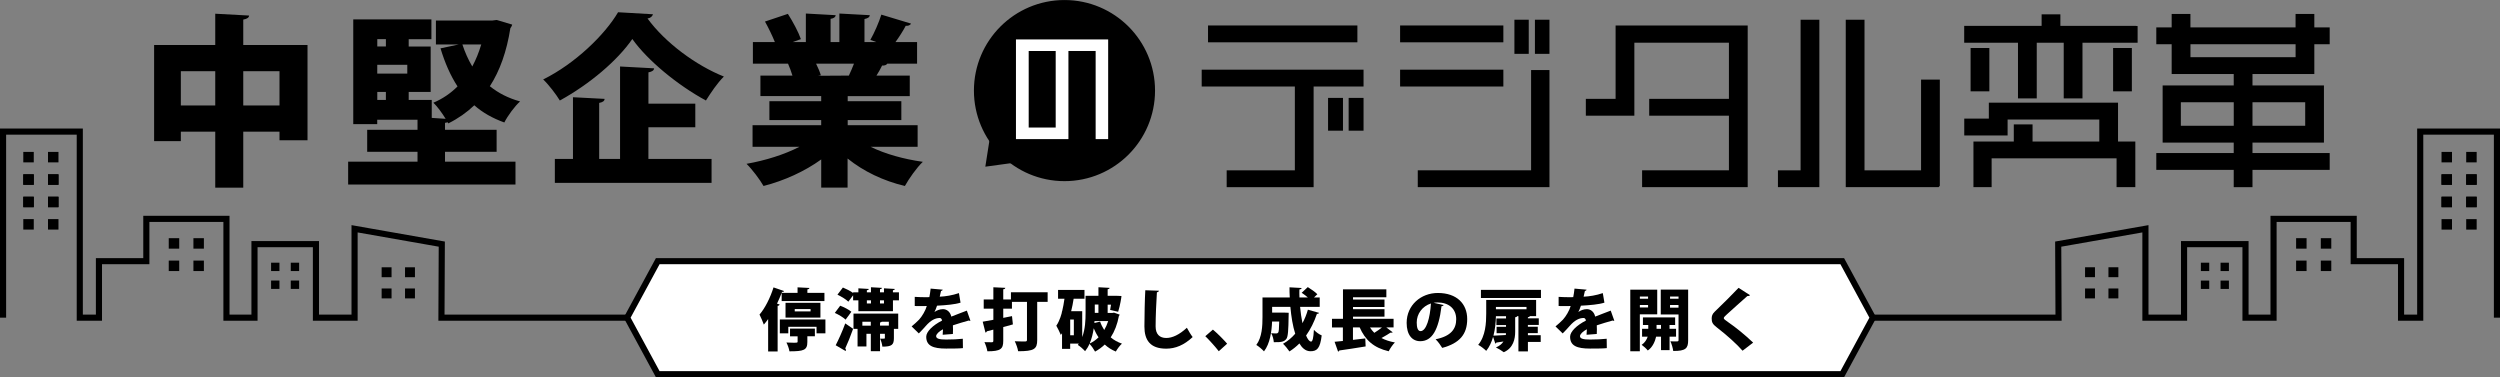 <?xml version="1.0" encoding="UTF-8"?>
<svg id="_レイヤー_2" data-name="レイヤー_2" xmlns="http://www.w3.org/2000/svg" viewBox="0 0 816.62 123.23">
  <rect x="0" y="0" width="816.62" height="123.23" fill="#808080" stroke="none"/>
  <defs>
    <style>
      .cls-1 {
        stroke: #fff;
        stroke-width: 1.3px;
      }

      .cls-1, .cls-2, .cls-3, .cls-4, .cls-5, .cls-6 {
        stroke-miterlimit: 10;
      }

      .cls-1, .cls-5 {
        fill: #fff;
      }

      .cls-2 {
        stroke-width: 1.3px;
      }

      .cls-2, .cls-3, .cls-4, .cls-5, .cls-6 {
        stroke: #000;
      }

      .cls-3 {
        stroke-width: 1.58px;
      }

      .cls-4 {
        stroke-width: 1.42px;
      }

      .cls-5, .cls-6 {
        stroke-width: 2px;
      }

      .cls-6 {
        fill: none;
      }
    </style>
  </defs>
  <g id="_コンテンツ" data-name="コンテンツ">
    <g>
      <g>
        <g>
          <g>
            <path class="cls-4" d="M444.69,27.55h-16.31v32.88h-26.98v-4.08h22.27v-28.8h-30.43v-4.08h51.45v4.08ZM442.68,13.11h-47.37v-4.08h47.37v4.08ZM437.97,41.98h-3.45v-9.29h3.45v9.29ZM444.69,41.98h-3.45v-9.29h3.45v9.29Z"/>
            <path class="cls-4" d="M490.36,13.11h-32.31v-4.08h32.31v4.08ZM490.36,27.55h-32.31v-4.08h32.31v4.08ZM505.42,23.59v36.83h-41.6v-4.08h37.02V23.59h4.58ZM498.65,16.88h-3.26V7.15h3.26v9.73ZM505.42,16.88h-3.33V7.15h3.33v9.73Z"/>
            <path class="cls-4" d="M570.17,60.42h-33.07v-4.08h28.36v-19.26h-26.04v-4.08h26.04V13.24h-32.31v23.84h-14.43v-4.08h9.72V9.04h41.73v51.39Z"/>
            <path class="cls-4" d="M588.87,7.15h4.71v53.27h-12.11v-4.08h7.4V7.15ZM632.92,60.42h-29.3V7.15h4.71v49.19h19.89v-29.62h4.71v33.69Z"/>
            <path class="cls-4" d="M697.54,9.16v4.08h-18.01v18.2h-4.71V13.24h-10.23v18.2h-4.71V13.24h-17.57v-4.08h25.29v-3.76h4.71v3.76h25.22ZM691.14,46.93h5.65v13.49h-4.71v-9.41h-42.23v9.41h-4.52v-13.49h13.18v-5.58h4.71v5.58h23.22v-8.6h-31.37v5.21h-12.74v-4.08h8.03v-5.21h40.78v12.67ZM649.11,16.38v12.74h-4.71v-12.74h4.71ZM695.66,16.38v12.74h-4.71v-12.74h4.71Z"/>
            <path class="cls-4" d="M735.06,23.47v5.15h23.34v17.25h-23.34v4.83h25.22v4.08h-25.22v5.65h-4.71v-5.65h-25.29v-4.08h25.29v-4.83h-23.22v-17.25h23.22v-5.15h-20.27v-9.73h-5.02v-4.08h5.02v-4.39h4.71v4.39h35.76v-4.39h4.71v4.39h5.02v4.08h-5.02v9.73h-20.2ZM730.36,41.79v-9.1h-18.7v9.1h18.7ZM714.8,19.39h35.76v-5.65h-35.76v5.65ZM735.06,32.69v9.1h18.64v-9.1h-18.64Z"/>
          </g>
          <g>
            <circle class="cls-2" cx="347.71" cy="29.59" r="28.93"/>
            <polyline class="cls-3" points="344.23 50.59 322.8 53.52 326.1 32.46"/>
            <path class="cls-1" d="M361.33,44.79h-2.79v-28.79h-10.19v28.79h-15.84V13.53h28.82v31.27ZM345.49,16.01h-10.12v26.3h10.12v-26.3Z"/>
          </g>
        </g>
        <polygon class="cls-5" points="601.77 85.31 214.85 85.31 204.85 103.77 214.85 122.23 601.77 122.23 611.77 103.77 601.77 85.31"/>
        <g>
          <path d="M255.33,98.34v-2.66c-.46,1.17-.97,2.35-1.52,3.5l.86.29c-.07.2-.26.4-.66.44v14.9h-3.1v-10.58c-.46.64-.92,1.25-1.41,1.8-.26-.77-.99-2.51-1.41-3.28,1.74-1.96,3.52-5.48,4.58-8.87l3.45,1.19c-.09.2-.31.31-.66.26l-.13.33h5.19v-1.8l3.87.2c-.02.26-.22.4-.66.48v1.12h5.57v2.68h-13.97ZM254.72,104.35h14.9v4.53h-2.9v-2.13h-9.22v2.13h-2.77v-4.53ZM267.99,103.75h-11.4v-4.84h11.4v4.84ZM258.06,109.85v-2.51h8.12v2.51h-2.46v1.85c0,2.66-1.14,3.06-5.85,3.06-.13-.88-.57-2.09-.99-2.88.68.04,1.61.07,2.27.07,1.28,0,1.39-.02,1.39-.35v-1.74h-2.46ZM259.6,100.96v.75h5.17v-.75h-5.17Z"/>
          <path d="M274.45,99.86c1.23.46,2.84,1.28,3.65,1.98l-1.89,2.57c-.7-.7-2.29-1.65-3.52-2.2l1.76-2.35ZM272.98,112.77c.9-1.74,2.16-4.49,3.12-7.13l2.57,1.76c-.84,2.38-1.76,4.69-2.57,6.4.15.18.22.35.22.53,0,.13-.04.24-.09.35l-3.26-1.91ZM291.68,95.5h1.96v2.6h-1.96v3.56h-11.29v-3.56h-1.72v-1.65l-1.56,2.09c-.73-.73-2.31-1.69-3.56-2.29l1.78-2.33c1.08.44,2.46,1.12,3.34,1.78v-.2h1.72v-1.32l3.41.2c-.02.22-.2.37-.64.44v.68h1.34v-1.67l3.59.2c-.02.22-.2.37-.64.44v1.03h1.3v-1.32l3.54.2c-.02.22-.2.37-.62.44v.68ZM278.79,107.43v-4.99h14.61v4.99h-1.41v3.01c0,2.2-.68,2.79-3.76,2.79-.09-.81-.4-1.89-.73-2.62.24,0,.51.02.75.02.7,0,.79,0,.79-.26v-1.34h-1.58v5.68h-3.01v-5.68h-1.43v4.14h-2.9v-5.74h-1.32ZM284.44,105.09h-2.75v1.28h2.75v-1.28ZM283.16,98.1v1.03h1.34v-1.03h-1.34ZM288.75,99.13v-1.03h-1.3v1.03h1.3ZM290.34,106.37v-1.28h-2.31c-.11.13-.29.2-.57.26v1.01h2.88Z"/>
          <path d="M316.98,104.76c-.07.02-.11.04-.18.04-.11,0-.22-.04-.33-.11-1.63.46-3.7,1.06-5.21,1.58.02.42.04.86.04,1.32s-.02.95-.04,1.5l-3.34.26c.07-.68.09-1.28.11-1.8-1.36.7-2.24,1.65-2.24,2.24,0,.84,1.06,1.12,3.28,1.12,1.85,0,4.07-.09,5.43-.26l.04,3.06c-1.08.13-2.9.15-5.5.15-4.25,0-6.49-.9-6.49-3.87,0-1.67,2.16-3.74,5.17-5.28-.04-.29-.22-.84-.77-.84-1.39,0-2.88.68-4.58,2.64-.51.57-1.28,1.45-2.24,2.4l-2.35-2.29c.79-.68,1.78-1.5,2.44-2.22.97-1.06,2.11-2.97,2.51-4.44-.79.02-1.19.02-2.24.02-.59,0-1.21,0-1.69-.02v-2.99c1.17.09,2.77.11,3.76.11l1.01-.02c.18-.86.29-1.72.42-2.79l3.94.35c-.04.22-.26.37-.55.44-.11.62-.26,1.23-.42,1.85,1.85-.07,4.16-.44,6.27-1.17l.53,3.12c-1.83.59-4.73.84-7.68.99-.33.95-.62,1.72-.84,2.05h.02c.7-.51,1.72-.92,2.77-.92,1.17,0,2.35.81,2.71,2.44,1.63-.68,3.56-1.34,5.08-1.96l1.17,3.3Z"/>
          <path d="M342.21,95.46v3.15h-3.41v12.45c0,2.97-1.01,3.67-6.23,3.67-.13-.92-.64-2.35-1.1-3.26,1.3.07,2.9.07,3.37.07s.62-.13.62-.53v-12.41h-4.91v2.22h-2.84v3.01l2.86-.57.29,2.71-3.15.86v4.51c0,2.64-.84,3.41-5.19,3.41-.11-.84-.55-2.18-.95-2.99.95.04,2.07.04,2.42.04.35-.02.48-.13.48-.48v-3.65l-2.13.55c-.04.24-.24.4-.44.42l-.9-3.56c.95-.15,2.16-.37,3.48-.62v-3.63h-3.15v-3.01h3.15v-3.98l3.89.18c-.02.24-.18.42-.66.48v3.32h2.51v-2.35h11.99Z"/>
          <path d="M363.84,102.1l1.91.68c-.04.2-.15.29-.26.42-.51,2.73-1.41,5.06-2.68,7,1.03.88,2.27,1.56,3.67,2.05-.68.59-1.56,1.78-2,2.58-1.39-.57-2.6-1.34-3.61-2.29-.95.9-2,1.67-3.17,2.31-.4-.75-1.19-1.91-1.83-2.53-.37.88-.86,1.69-1.43,2.4-.48-.57-1.74-1.69-2.38-2.05l.33-.44h-2.82v1.72h-2.66v-5.08l-.4.53c-.29-.75-1.06-2.31-1.47-3.01,1.08-1.5,1.87-4.22,1.87-4.73h.04c.31-1.28.55-2.66.75-4.07h-2.09v-2.88h8.63v2.88h-3.54c-.22,1.39-.48,2.75-.81,4.07h3.61v8.45c.99-2.6,1.1-5.59,1.1-7.9v-5.59h4.2v-2.79l3.65.2c-.02.24-.2.37-.64.46v2.13h2.82l1.69.07c0,.4-.44,3.12-1.08,5.15l-2.62-.59c.09-.48.18-1.1.29-1.74h-1.1v2.71h1.52l.51-.09ZM350.77,109.52v-5.15h-1.19v5.15h1.19ZM358.84,110.18c-.62-.9-1.12-1.89-1.58-2.95-.24,1.69-.66,3.46-1.34,5,1.08-.51,2.07-1.21,2.93-2.05ZM357.48,105.51l1.87-.46c.33.97.79,1.89,1.34,2.75.53-.9.97-1.89,1.3-2.93h-4.47l-.04.64ZM358.8,99.48h-1.19v2.71h1.19v-2.71Z"/>
          <path d="M378.56,94.95c-.04.26-.24.46-.66.53-.2,3.1-.42,7.92-.42,11.13,0,2.6,1.34,3.79,3.48,3.79,1.94,0,4.22-1.01,6.73-3.34.37.73,1.41,2.46,1.89,3.04-2.82,2.64-5.63,3.79-8.65,3.79-5.28,0-7.11-2.84-7.11-7.24,0-3.04.13-9.22.29-11.84l4.44.15Z"/>
          <path d="M396.2,107.67c1.47,1.21,3.65,3.43,4.64,4.6l-2.73,2.46c-.92-1.23-3.15-3.72-4.4-4.91l2.49-2.16Z"/>
          <path d="M424.67,100.23c.18,1.89.44,3.7.77,5.33.75-1.36,1.34-2.84,1.78-4.4l3.63,1.03c-.07.22-.31.35-.68.33-.88,2.62-2.07,4.99-3.54,7.08.51,1.23,1.08,1.96,1.63,1.98.48,0,.79-1.14.92-3.85.66.73,1.72,1.5,2.55,1.83-.51,4.22-1.5,5.17-3.67,5.17-1.69,0-2.84-1.23-3.61-2.55-.99.99-2.07,1.87-3.26,2.62-.44-.68-1.45-1.91-2.09-2.51,1.47-.81,2.82-1.94,3.98-3.28-.79-2.49-1.3-5.57-1.58-8.78h-5.96v1.89h3.08l.68-.02,1.65.07c0,.24,0,.62-.02.92-.07,4.82-.2,6.87-.73,7.59-.62.79-1.28,1.17-4.11,1.1-.07-.92-.4-2.16-.86-2.95.68.07,1.3.09,1.65.09.29,0,.46-.07.64-.29.2-.26.29-1.25.33-3.61h-2.33c-.11,3.21-.68,7.24-2.64,9.75-.51-.59-1.83-1.72-2.51-2.09,1.89-2.53,2.02-6.29,2.02-9.13v-6.38h8.91c-.07-1.12-.09-2.22-.09-3.32l3.96.22c-.02.26-.24.42-.73.48-.02.86-.02,1.74.02,2.62h2.75c-.62-.55-1.39-1.1-2.02-1.54l2-1.85c1.03.64,2.44,1.61,3.12,2.33l-1.1,1.06h1.87v3.06h-6.42Z"/>
          <path d="M452.85,106.96l2.07,1.58c-.13.13-.44.18-.75.13-.75.51-1.87,1.17-2.93,1.74,1.23.66,2.68,1.14,4.4,1.45-.7.68-1.61,2.02-2.02,2.88-4.93-1.14-7.68-3.7-9.48-7.79h-2.2v4.07c1.32-.15,2.68-.33,4.03-.48l.11,2.62c-3.12.53-6.42,1.01-8.6,1.32-.04.2-.22.35-.4.37l-1.14-3.21c.77-.07,1.69-.15,2.71-.26v-4.42h-3.56v-2.82h3.59v-9.64h14.17v2.6h-10.89v.75h10.28v2.44h-10.28v.7h10.28v2.44h-10.28v.7h13.25v2.82h-2.33ZM447.5,106.96c.4.64.88,1.23,1.41,1.76.86-.53,1.76-1.17,2.51-1.76h-3.92Z"/>
          <path d="M471.57,99.64c-.09.2-.37.37-.7.37-.97,7.86-3.12,11.44-6.95,11.44-2.66,0-4.44-2.09-4.44-5.98,0-5.79,4.66-9.77,10.19-9.77,6.18,0,9.59,3.52,9.59,8.52s-2.51,7.9-8.16,9.42c-.51-.81-1.23-1.91-2.16-2.82,5-.99,6.73-3.37,6.73-6.54,0-3.52-2.53-5.48-6.07-5.48-.46,0-.88.04-1.32.11l3.3.73ZM467.41,99.13c-2.82.9-4.64,3.39-4.64,6.21,0,1.61.33,2.82,1.25,2.82,1.89,0,3.1-4.31,3.39-9.02Z"/>
          <path d="M499.09,108.83v.66h4.18v2.2h-4.18v3.1h-3.1v-11.51h-.44c-.04.2-.24.31-.62.37v4.71c0,2.33-.59,5.33-3.72,6.69-.59-.46-1.85-1.21-2.57-1.56,1.21-.48,1.98-1.19,2.46-1.94-.88.13-1.67.26-2.33.35-.02.2-.18.31-.33.33l-.73-2.2c-.48,1.69-1.19,3.3-2.24,4.58-.55-.57-1.89-1.61-2.62-1.96,2.42-2.91,2.62-7.2,2.62-10.19v-4.49h16.3v5.3h-2.07c-.04.2-.24.31-.62.37v.35h3.56v2.16h-3.56v.57h3.23v2.09h-3.23ZM483.74,94.69h19.61v2.66h-19.61v-2.66ZM491.94,104.02v-.73h-3.3c-.04,1.89-.24,4.18-.81,6.36,1.12-.04,2.55-.13,4.05-.22.02-.2.04-.4.04-.59h-3.06v-2.09h3.08v-.57h-3.15v-2.16h3.15ZM498.63,100.25h-9.99v.77h9.99v-.77Z"/>
          <path d="M527.3,104.76c-.07.02-.11.04-.18.04-.11,0-.22-.04-.33-.11-1.63.46-3.7,1.06-5.21,1.58.02.42.04.86.04,1.32s-.02.95-.04,1.5l-3.34.26c.07-.68.09-1.28.11-1.8-1.36.7-2.25,1.65-2.25,2.24,0,.84,1.06,1.12,3.28,1.12,1.85,0,4.07-.09,5.44-.26l.04,3.06c-1.08.13-2.9.15-5.5.15-4.25,0-6.49-.9-6.49-3.87,0-1.67,2.16-3.74,5.17-5.28-.04-.29-.22-.84-.77-.84-1.39,0-2.88.68-4.58,2.64-.51.57-1.28,1.45-2.24,2.4l-2.35-2.29c.79-.68,1.78-1.5,2.44-2.22.97-1.06,2.11-2.97,2.51-4.44-.79.02-1.19.02-2.24.02-.59,0-1.21,0-1.69-.02v-2.99c1.17.09,2.77.11,3.76.11l1.01-.02c.18-.86.29-1.72.42-2.79l3.94.35c-.04.22-.26.37-.55.44-.11.62-.26,1.23-.42,1.85,1.85-.07,4.16-.44,6.27-1.17l.53,3.12c-1.83.59-4.73.84-7.68.99-.33.95-.62,1.72-.84,2.05h.02c.7-.51,1.72-.92,2.77-.92,1.17,0,2.35.81,2.71,2.44,1.63-.68,3.56-1.34,5.08-1.96l1.17,3.3Z"/>
          <path d="M541.33,102.67h-5.68v12.06h-3.12v-20.11h8.8v8.05ZM538.34,96.86h-2.68v.73h2.68v-.73ZM535.66,100.43h2.68v-.81h-2.68v.81ZM547.49,109.98h-2.13v4.38h-2.79v-4.38h-1.61c-.31,1.41-1.08,3.41-2.71,4.51-.42-.55-1.39-1.43-2-1.85,1.08-.73,1.67-1.76,1.96-2.66h-1.83v-2.57h2.02v-1.25h-1.74v-2.49h10.52v2.49h-1.83v1.25h2.13v2.57ZM541.11,107.4h1.45v-1.25h-1.45v1.25ZM551.43,94.62v16.52c0,2.64-.77,3.54-4.88,3.5-.09-.86-.51-2.33-.92-3.15.51.04,1.08.04,1.54.04,1.01,0,1.12,0,1.12-.44v-8.36h-5.81v-8.12h8.96ZM548.29,96.86h-2.77v.73h2.77v-.73ZM545.51,100.5h2.77v-.88h-2.77v.88Z"/>
          <path d="M569.19,114.55c-1.74-2-4.95-4.95-8.38-7.59-1.43-1.1-1.69-1.72-1.69-2.93,0-.77.18-1.45.97-2.2,2.29-2.16,6.31-6.21,7.81-7.81l3.74,2.4c-.24.26-.53.31-.88.29-1.94,1.74-4.88,4.31-6.69,5.99-.48.46-1.01.9-1.01,1.21,0,.33.62.77,1.41,1.3,2.57,1.76,5.61,4.25,8.19,6.71l-3.46,2.64Z"/>
        </g>
        <polyline class="cls-6" points="611.77 103.77 672.42 103.77 672.31 79.74 700.8 74.73 700.8 103.77 713.42 103.77 713.42 79.74 733.49 79.74 733.49 103.77 742.65 103.77 742.65 71.49 768.83 71.49 768.83 85.31 784.3 85.31 784.3 103.77 790.56 103.77 790.56 42.99 815.62 42.99 815.62 103.77"/>
        <rect x="681.08" y="87.3" width="3.24" height="3.24"/>
        <rect x="688.72" y="87.3" width="3.24" height="3.24"/>
        <rect x="681.08" y="94.23" width="3.24" height="3.24"/>
        <rect x="688.72" y="94.23" width="3.24" height="3.24"/>
        <g>
          <rect x="718.91" y="85.81" width="2.73" height="2.73"/>
          <rect x="725.34" y="85.81" width="2.73" height="2.73"/>
          <rect x="718.91" y="91.65" width="2.73" height="2.73"/>
          <rect x="725.34" y="91.65" width="2.73" height="2.73"/>
        </g>
        <g>
          <rect x="750.02" y="77.8" width="3.42" height="3.42"/>
          <rect x="758.09" y="77.8" width="3.42" height="3.42"/>
          <rect x="750.02" y="85.12" width="3.42" height="3.42"/>
          <rect x="758.09" y="85.12" width="3.42" height="3.42"/>
        </g>
        <g>
          <rect x="797.52" y="49.62" width="3.42" height="3.42"/>
          <rect x="805.58" y="49.62" width="3.42" height="3.42"/>
          <rect x="797.52" y="56.94" width="3.42" height="3.42"/>
          <rect x="805.58" y="56.94" width="3.42" height="3.42"/>
        </g>
        <g>
          <rect x="797.52" y="56.94" width="3.42" height="3.42"/>
          <rect x="805.58" y="56.94" width="3.42" height="3.42"/>
          <rect x="797.52" y="64.26" width="3.42" height="3.42"/>
          <rect x="805.58" y="64.26" width="3.42" height="3.42"/>
        </g>
        <g>
          <rect x="797.52" y="64.26" width="3.42" height="3.42"/>
          <rect x="805.58" y="64.26" width="3.42" height="3.42"/>
          <rect x="797.52" y="71.58" width="3.42" height="3.42"/>
          <rect x="805.58" y="71.58" width="3.42" height="3.42"/>
        </g>
        <polyline class="cls-6" points="204.85 103.77 144.2 103.77 144.31 79.74 115.82 74.73 115.82 103.77 103.2 103.77 103.2 79.74 83.13 79.74 83.13 103.77 73.97 103.77 73.97 71.49 47.8 71.49 47.8 85.31 32.32 85.31 32.32 103.77 26.06 103.77 26.06 42.99 1 42.99 1 103.77"/>
        <rect x="132.3" y="87.3" width="3.24" height="3.24" transform="translate(267.84 177.85) rotate(180)"/>
        <rect x="124.67" y="87.3" width="3.24" height="3.24" transform="translate(252.57 177.85) rotate(180)"/>
        <rect x="132.3" y="94.23" width="3.24" height="3.24" transform="translate(267.84 191.7) rotate(180)"/>
        <rect x="124.67" y="94.23" width="3.24" height="3.24" transform="translate(252.57 191.7) rotate(180)"/>
        <g>
          <rect x="94.99" y="85.81" width="2.73" height="2.73" transform="translate(192.7 174.35) rotate(180)"/>
          <rect x="88.56" y="85.81" width="2.73" height="2.73" transform="translate(179.84 174.35) rotate(180)"/>
          <rect x="94.99" y="91.65" width="2.73" height="2.73" transform="translate(192.7 186.02) rotate(180)"/>
          <rect x="88.56" y="91.65" width="2.73" height="2.73" transform="translate(179.84 186.02) rotate(180)"/>
        </g>
        <g>
          <rect x="63.18" y="77.8" width="3.42" height="3.42" transform="translate(129.78 159.02) rotate(180)"/>
          <rect x="55.11" y="77.8" width="3.42" height="3.42" transform="translate(113.65 159.02) rotate(180)"/>
          <rect x="63.18" y="85.12" width="3.42" height="3.42" transform="translate(129.78 173.66) rotate(180)"/>
          <rect x="55.11" y="85.12" width="3.42" height="3.42" transform="translate(113.65 173.66) rotate(180)"/>
        </g>
        <g>
          <rect x="15.68" y="49.62" width="3.42" height="3.42" transform="translate(34.78 102.66) rotate(180)"/>
          <rect x="7.62" y="49.62" width="3.42" height="3.42" transform="translate(18.65 102.66) rotate(180)"/>
          <rect x="15.68" y="56.94" width="3.42" height="3.42" transform="translate(34.78 117.3) rotate(180)"/>
          <rect x="7.62" y="56.94" width="3.42" height="3.42" transform="translate(18.65 117.3) rotate(180)"/>
        </g>
        <g>
          <rect x="15.68" y="56.94" width="3.42" height="3.42" transform="translate(34.78 117.3) rotate(180)"/>
          <rect x="7.62" y="56.94" width="3.42" height="3.42" transform="translate(18.65 117.3) rotate(180)"/>
          <rect x="15.68" y="64.26" width="3.42" height="3.42" transform="translate(34.78 131.94) rotate(180)"/>
          <rect x="7.62" y="64.26" width="3.42" height="3.42" transform="translate(18.65 131.94) rotate(180)"/>
        </g>
        <g>
          <rect x="15.68" y="64.26" width="3.42" height="3.42" transform="translate(34.78 131.94) rotate(180)"/>
          <rect x="7.62" y="64.26" width="3.42" height="3.42" transform="translate(18.65 131.94) rotate(180)"/>
          <rect x="15.68" y="71.58" width="3.42" height="3.42" transform="translate(34.78 146.57) rotate(180)"/>
          <rect x="7.62" y="71.58" width="3.42" height="3.42" transform="translate(18.65 146.57) rotate(180)"/>
        </g>
      </g>
      <g>
        <path d="M79.46,14.71h20.99v31.1h-9.15v-2.81h-11.84v18.3h-9.15v-18.3h-11.24v3.11h-8.73V14.71h19.97V4.48l11.06.6c-.06.66-.6,1.08-1.91,1.32v8.31ZM59.07,34.44h11.24v-11.18h-11.24v11.18ZM79.46,34.44h11.84v-11.18h-11.84v11.18Z"/>
        <path d="M167.31,8.01c-.12.54-.36.84-.6,1.2-1.2,7.59-3.41,13.87-6.7,18.96,2.75,2.21,5.98,3.89,9.87,4.96-1.73,1.55-4.07,4.72-5.14,6.88-3.83-1.38-7.12-3.23-9.81-5.62-2.45,2.33-5.26,4.31-8.49,5.92l-.18-.36-.9.18v2.27h16.86v7.18h-16.86v3.23h23.02v7.47h-54.66v-7.47h22.66v-3.23h-16.44v-7.18h16.44v-3.29h-13.16v1.44h-7.83V6.34h25.53v6.46h-7.42v2.39h7.18v14.83h-7.18v2.63h7.53v5.86l4.54.3c-1.14-1.85-2.69-4.01-4.01-5.26,2.99-1.26,5.62-3.05,7.89-5.32-2.33-3.59-4.13-7.71-5.56-12.44l5.92-1.26h-7.42v-7.83h18.42l1.44-.18,5.02,1.5ZM126.05,12.79h-2.81v2.39h2.81v-2.39ZM133.04,21.17h-9.81v2.87h9.81v-2.87ZM123.24,30.02v2.63h2.81v-2.63h-2.81ZM151.04,14.53c.84,2.57,1.91,4.96,3.23,7.18,1.2-2.21,2.15-4.6,2.93-7.18h-6.16Z"/>
        <path d="M213.3,4.66c-.24.72-.84,1.26-1.79,1.38,5.8,7.95,15.91,15.37,24.94,18.96-2.21,2.21-4.19,5.2-5.86,7.83-9.27-5.02-19.08-13.1-24.04-20.09-4.84,7-13.87,14.71-23.68,20.09-1.2-1.97-3.59-5.14-5.44-6.88,10.4-5.14,20.15-14.59,24.46-21.95l11.42.66ZM211.8,41.56v10.35h20.63v7.83h-51.19v-7.83h5.92v-20.15l10.35.54c-.06.66-.54,1.08-1.79,1.32v18.3h6.82v-30.2l11.12.6c-.06.66-.6,1.08-1.85,1.32v10.23h15.31v7.71h-15.31Z"/>
        <path d="M299.71,47.96h-15.31c4.72,2.33,10.76,4.01,17.04,4.9-1.97,1.85-4.54,5.5-5.86,7.89-7.06-1.67-13.51-4.78-18.72-8.97v9.51h-8.61v-9.21c-5.38,3.89-12.08,6.94-18.84,8.67-1.2-2.09-3.71-5.44-5.56-7.24,6.16-1.08,12.44-3.05,17.28-5.56h-15.31v-7.06h22.42v-1.67h-16.92v-6.16h16.92v-1.67h-19.85v-6.7h10.46c-.36-1.26-.96-2.75-1.44-3.89h-11.48v-7.06h7.18c-.84-2.09-2.09-4.66-3.23-6.7l7.48-2.51c1.61,2.51,3.47,5.98,4.25,8.25l-2.69.96h4.31V4.42l9.75.54c-.06.6-.54,1.02-1.67,1.2v7.59h2.87V4.42l9.93.54c-.06.66-.6,1.02-1.73,1.26v7.53h3.89l-1.97-.72c1.32-2.33,2.81-5.74,3.59-8.25l9.69,2.93c-.3.6-1.02.78-1.73.72-.84,1.61-2.09,3.59-3.35,5.32h7.06v7.06h-9.75c-.24.42-.84.66-1.67.6-.48,1.02-1.14,2.15-1.85,3.29h10.88v6.7h-20.27v1.67h17.52v6.16h-17.52v1.67h22.84v7.06ZM277.28,24.69c.54-1.14,1.14-2.51,1.67-3.89h-12.38c.66,1.32,1.26,2.75,1.55,3.77l-.72.12v.06l9.87-.06Z"/>
      </g>
    </g>
  </g>
</svg>